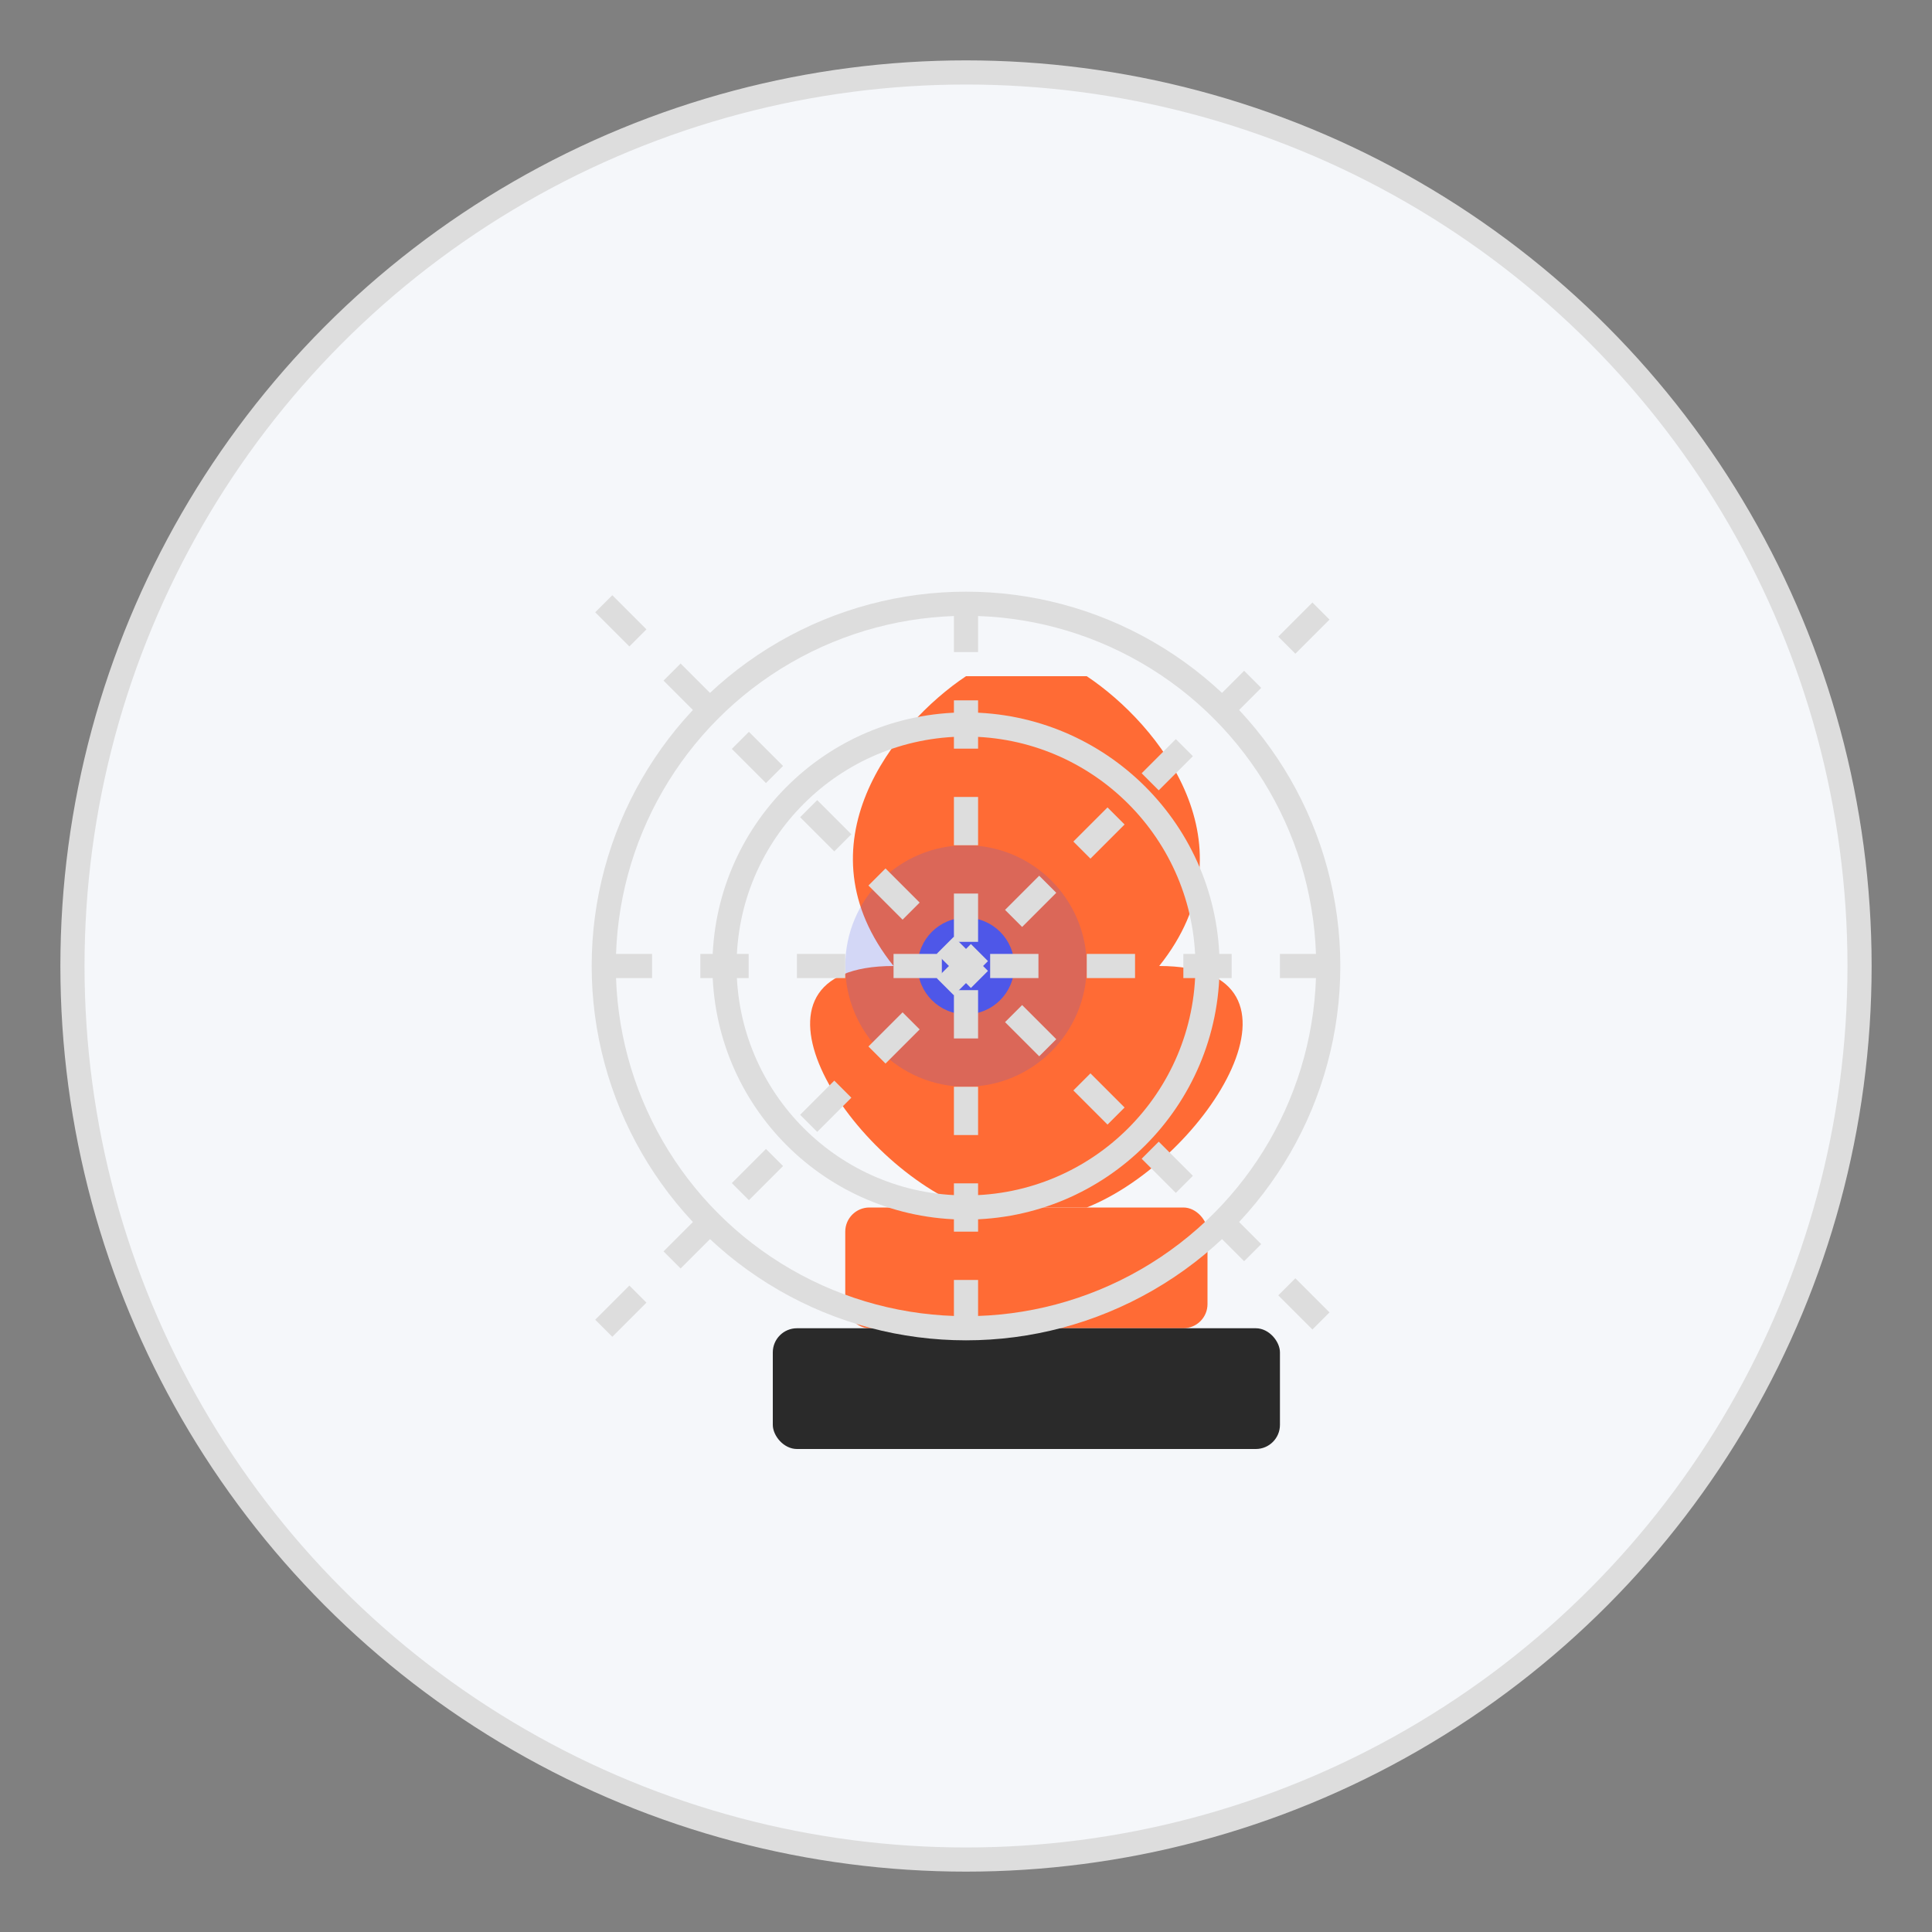 <svg xmlns="http://www.w3.org/2000/svg" width="80" height="80" viewBox="0 0 80 80">
  <rect x="0" y="0" width="80" height="80" fill="#808080" stroke="none"/>
  <style>
    .primary { fill: #4e57e8; }
    .secondary { fill: #ff6b35; }
    .light { fill: #f5f7fa; }
    .dark { fill: #2a2a2a; }
  </style>
  
  <!-- Background Circle -->
  <circle cx="40" cy="40" r="37" class="light" stroke="#ddd" stroke-width="1"/>
  
  <!-- Strategy Icon -->
  <g transform="translate(20, 20)">
    <!-- Chess Piece (Knight) -->
    <path d="M25 8 C 28 10, 32 15, 28 20 C 35 20, 30 28, 25 30 L 20 30 C 15 28, 10 20, 17 20 C 13 15, 17 10, 20 8 Z" class="secondary"/>
    <rect x="15" y="30" width="15" height="5" rx="1" class="secondary"/>
    <rect x="12" y="35" width="21" height="5" rx="1" class="dark"/>
    
    <!-- Target -->
    <circle cx="20" cy="20" r="15" fill="none" stroke="#ddd" stroke-width="1"/>
    <circle cx="20" cy="20" r="10" fill="none" stroke="#ddd" stroke-width="1"/>
    <circle cx="20" cy="20" r="5" class="primary" opacity="0.2"/>
    <circle cx="20" cy="20" r="2" class="primary"/>
    
    <!-- Strategic Lines -->
    <path d="M5 5 L 35 35" stroke="#ddd" stroke-width="1" stroke-dasharray="2,2"/>
    <path d="M5 35 L 35 5" stroke="#ddd" stroke-width="1" stroke-dasharray="2,2"/>
    <path d="M20 5 L 20 35" stroke="#ddd" stroke-width="1" stroke-dasharray="2,2"/>
    <path d="M5 20 L 35 20" stroke="#ddd" stroke-width="1" stroke-dasharray="2,2"/>
  </g>
</svg>
